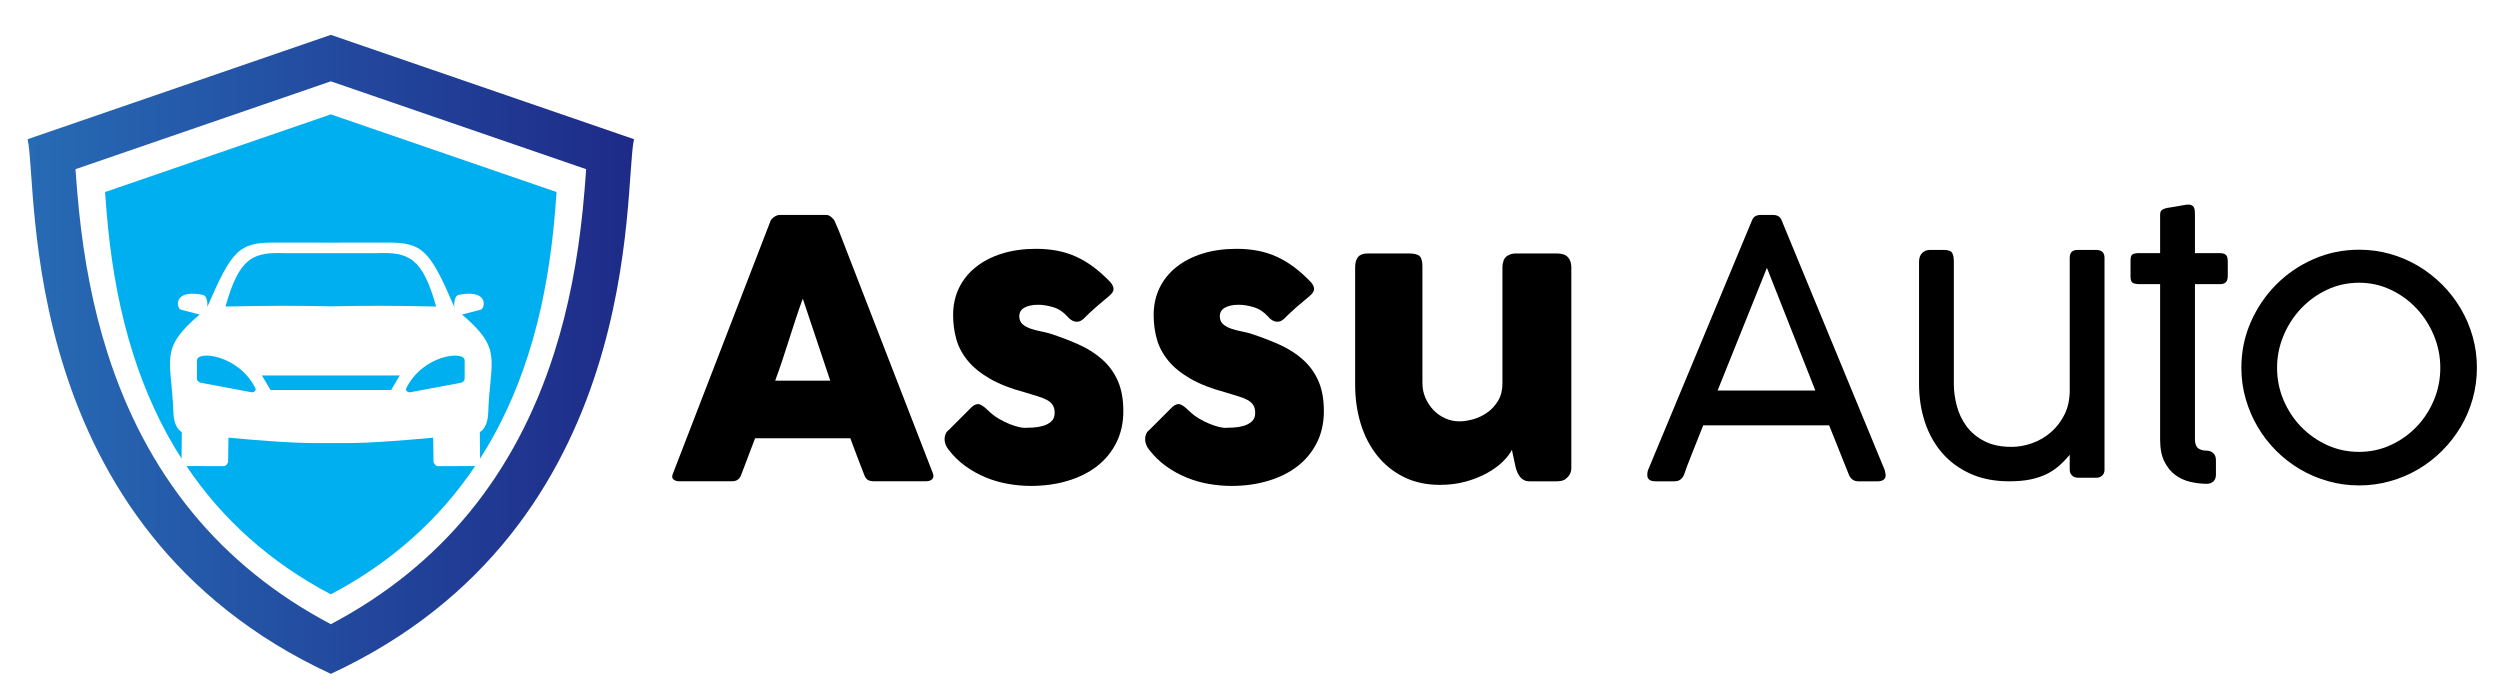 <?xml version="1.0" encoding="utf-8"?>
<!-- Generator: Adobe Illustrator 16.0.0, SVG Export Plug-In . SVG Version: 6.00 Build 0)  -->
<!DOCTYPE svg PUBLIC "-//W3C//DTD SVG 1.1//EN" "http://www.w3.org/Graphics/SVG/1.1/DTD/svg11.dtd">
<svg version="1.1" id="Calque_1" xmlns="http://www.w3.org/2000/svg" xmlns:xlink="http://www.w3.org/1999/xlink" x="0px" y="0px"
	 width="181px" height="49.994px" viewBox="0 0 181 49.994" enable-background="new 0 0 181 49.994" xml:space="preserve">
<g>
	<linearGradient id="SVGID_1_" gradientUnits="userSpaceOnUse" x1="2" y1="25.656" x2="45.902" y2="25.656">
		<stop  offset="0" style="stop-color:#276BB5"/>
		<stop  offset="1" style="stop-color:#1E2A88"/>
	</linearGradient>
	<path fill-rule="evenodd" clip-rule="evenodd" fill="url(#SVGID_1_)" d="M23.952,2.524L2,10.078
		c0.794,3.505-0.959,28.087,21.952,38.709c22.909-10.622,21.157-35.205,21.951-38.709L23.952,2.524L23.952,2.524z M23.952,5.888
		l18.487,6.361c-0.072,1.002-0.151,2.003-0.254,3.003c-0.36,3.496-0.991,6.945-2.06,10.298c-2.807,8.792-8.134,15.398-16.172,19.642
		c-8.04-4.244-13.367-10.851-16.173-19.642c-1.069-3.353-1.701-6.802-2.061-10.298c-0.104-1-0.182-2-0.254-3.003L23.952,5.888z"/>
	<path fill-rule="evenodd" clip-rule="evenodd" fill="#00AFF0" d="M23.951,8.281L7.605,13.905c0.065,0.886,0.134,1.771,0.225,2.656
		c0.318,3.09,0.876,6.14,1.822,9.104c0.881,2.76,2.043,5.279,3.494,7.543l0.016-1.922c-0.362-0.225-0.564-0.676-0.605-1.356
		c-0.129-3.945-1.098-4.612,1.895-7.157c-0.912-0.237-1.369-0.355-1.369-0.355c-0.324-0.145-0.544-1.491,1.595-1.074
		c0.405,0.08,0.34,0.89,0.327,0.889c1.776-4.097,2.277-4.681,4.854-4.67c1.36,0.004,2.725,0.005,4.092,0.005
		c1.367,0,2.732-0.001,4.092-0.005c2.578-0.011,3.079,0.573,4.854,4.67c-0.013,0.001-0.078-0.81,0.327-0.889
		c2.138-0.417,1.918,0.929,1.595,1.074c0,0-0.457,0.118-1.369,0.355c2.994,2.545,2.024,3.211,1.895,7.157
		c-0.041,0.681-0.243,1.132-0.605,1.356l0.016,1.922c1.45-2.265,2.613-4.783,3.493-7.543c0.946-2.964,1.505-6.014,1.823-9.104
		c0.09-0.885,0.16-1.77,0.225-2.656L23.951,8.281L23.951,8.281z M13.494,33.737l0.017,0.006c0,0,0.904,0.002,2.71,0.006
		c0.114-0.008,0.212-0.103,0.293-0.286c0,0,0.009-0.592,0.027-1.776c4.732,0.438,5.897,0.393,7.41,0.393
		c1.512,0,2.678,0.045,7.41-0.393c0.018,1.185,0.027,1.776,0.027,1.776c0.081,0.184,0.178,0.278,0.293,0.286
		c1.807-0.004,2.71-0.006,2.71-0.006l0.017-0.006c-2.6,3.869-6.071,6.98-10.458,9.293C19.565,40.718,16.093,37.606,13.494,33.737
		L13.494,33.737z M23.951,18.334h3.184h0.092v-0.003c2.342-0.093,3.345,0.273,4.349,3.862c-2.8-0.065-5.341-0.07-7.625-0.014
		c-2.283-0.056-4.825-0.052-7.625,0.014c1.004-3.588,2.007-3.955,4.349-3.862v0.003h0.092H23.951L23.951,18.334z M23.951,27.182
		h4.993c-0.82,1.349-0.535,0.93-0.631,1.052h-4.361H19.59c-0.096-0.122,0.188,0.297-0.631-1.052H23.951L23.951,27.182z
		 M33.642,26.093v1.318c0,0.157-0.133,0.275-0.289,0.304l-3.659,0.685c-0.156,0.03-0.358-0.128-0.289-0.272
		C30.585,25.694,33.642,25.349,33.642,26.093L33.642,26.093z M14.261,26.093c0-0.744,3.055-0.398,4.236,2.034
		c0.07,0.145-0.132,0.303-0.289,0.272l-3.659-0.685c-0.156-0.028-0.289-0.146-0.289-0.304V26.093z"/>
</g>
<g>
	<path d="M55.759,16.066c0.008-0.052,0.037-0.108,0.084-0.169c0.047-0.061,0.106-0.117,0.175-0.169
		c0.069-0.052,0.143-0.093,0.221-0.124c0.078-0.03,0.151-0.045,0.221-0.045h3.325c0.147,0,0.273,0.045,0.376,0.137
		c0.104,0.091,0.182,0.171,0.234,0.24l0.325,0.74l6.818,17.585c0.069,0.173,0.057,0.313-0.039,0.422
		c-0.096,0.108-0.26,0.162-0.494,0.162h-3.727c-0.2,0-0.353-0.037-0.461-0.11s-0.192-0.197-0.253-0.37
		c-0.173-0.441-0.342-0.881-0.507-1.318c-0.165-0.437-0.329-0.876-0.493-1.318h-6.896c-0.165,0.442-0.332,0.882-0.5,1.318
		c-0.169,0.438-0.336,0.877-0.5,1.318c-0.113,0.32-0.333,0.48-0.663,0.48h-3.831c-0.165,0-0.301-0.043-0.409-0.13
		s-0.127-0.216-0.058-0.39L55.759,16.066z M58.123,21.625c-0.165,0.441-0.332,0.918-0.5,1.429c-0.169,0.511-0.336,1.026-0.5,1.545
		c-0.165,0.52-0.332,1.032-0.5,1.54c-0.169,0.506-0.336,0.979-0.5,1.422h3.987L58.123,21.625z"/>
	<path d="M71.538,29.716c0.234,0.233,0.487,0.431,0.76,0.591s0.535,0.29,0.786,0.39s0.472,0.171,0.663,0.215
		c0.19,0.043,0.32,0.064,0.389,0.064c0.165,0,0.375-0.007,0.63-0.02s0.5-0.052,0.734-0.117c0.234-0.064,0.435-0.171,0.604-0.317
		c0.169-0.147,0.253-0.355,0.253-0.624c0-0.242-0.048-0.435-0.143-0.578c-0.095-0.143-0.234-0.264-0.416-0.363
		s-0.405-0.188-0.669-0.267c-0.264-0.077-0.561-0.168-0.89-0.272c-1.039-0.276-1.896-0.61-2.571-1s-1.21-0.824-1.604-1.306
		c-0.394-0.48-0.668-0.998-0.825-1.552c-0.156-0.554-0.233-1.138-0.233-1.753c0-0.719,0.143-1.373,0.428-1.961
		c0.286-0.588,0.693-1.093,1.221-1.513c0.528-0.42,1.16-0.745,1.896-0.974c0.736-0.229,1.554-0.344,2.455-0.344
		c0.545,0,1.056,0.045,1.532,0.136c0.476,0.091,0.931,0.234,1.364,0.429c0.433,0.195,0.854,0.446,1.266,0.753
		c0.411,0.307,0.82,0.673,1.227,1.097c0.147,0.173,0.223,0.336,0.228,0.487c0.004,0.151-0.093,0.314-0.292,0.487
		c-0.337,0.277-0.66,0.55-0.967,0.818c-0.308,0.268-0.625,0.567-0.955,0.896c-0.104,0.086-0.208,0.141-0.312,0.162
		c-0.104,0.022-0.204,0.02-0.299-0.006s-0.187-0.069-0.273-0.13s-0.165-0.134-0.233-0.221c-0.303-0.338-0.649-0.565-1.039-0.682
		c-0.39-0.117-0.753-0.176-1.091-0.176c-0.424,0-0.762,0.074-1.013,0.221c-0.251,0.147-0.368,0.372-0.351,0.675
		c0.017,0.225,0.102,0.4,0.253,0.526c0.151,0.125,0.337,0.227,0.558,0.305c0.221,0.078,0.455,0.141,0.702,0.188
		c0.247,0.047,0.474,0.102,0.682,0.162c0.779,0.251,1.494,0.524,2.143,0.818c0.649,0.294,1.212,0.656,1.688,1.084
		s0.846,0.941,1.11,1.539s0.396,1.325,0.396,2.182c0,0.857-0.171,1.624-0.513,2.299c-0.342,0.676-0.812,1.242-1.409,1.701
		c-0.598,0.459-1.305,0.81-2.124,1.052c-0.818,0.243-1.699,0.364-2.643,0.364c-0.537,0-1.083-0.048-1.636-0.144
		c-0.554-0.095-1.091-0.248-1.61-0.461c-0.52-0.212-1.013-0.484-1.481-0.817c-0.467-0.334-0.883-0.738-1.247-1.215
		c-0.095-0.121-0.167-0.249-0.214-0.383c-0.047-0.134-0.069-0.267-0.065-0.396s0.03-0.249,0.078-0.356
		c0.047-0.108,0.124-0.202,0.227-0.279l1.675-1.676c0.208-0.173,0.392-0.233,0.552-0.182C71.081,29.326,71.287,29.474,71.538,29.716
		z"/>
	<path d="M86.057,29.716c0.234,0.233,0.487,0.431,0.76,0.591s0.535,0.29,0.786,0.39s0.472,0.171,0.663,0.215
		c0.19,0.043,0.32,0.064,0.389,0.064c0.165,0,0.375-0.007,0.63-0.02s0.5-0.052,0.734-0.117c0.234-0.064,0.435-0.171,0.604-0.317
		c0.169-0.147,0.253-0.355,0.253-0.624c0-0.242-0.048-0.435-0.143-0.578c-0.095-0.143-0.234-0.264-0.416-0.363
		s-0.405-0.188-0.669-0.267c-0.264-0.077-0.561-0.168-0.89-0.272c-1.039-0.276-1.896-0.61-2.571-1s-1.21-0.824-1.604-1.306
		c-0.394-0.48-0.668-0.998-0.825-1.552c-0.156-0.554-0.233-1.138-0.233-1.753c0-0.719,0.143-1.373,0.428-1.961
		c0.286-0.588,0.693-1.093,1.221-1.513c0.528-0.42,1.16-0.745,1.896-0.974c0.736-0.229,1.554-0.344,2.455-0.344
		c0.545,0,1.056,0.045,1.532,0.136c0.476,0.091,0.931,0.234,1.364,0.429c0.433,0.195,0.854,0.446,1.266,0.753
		c0.411,0.307,0.82,0.673,1.227,1.097c0.147,0.173,0.223,0.336,0.228,0.487c0.004,0.151-0.093,0.314-0.292,0.487
		c-0.337,0.277-0.66,0.55-0.967,0.818c-0.308,0.268-0.625,0.567-0.955,0.896c-0.104,0.086-0.208,0.141-0.312,0.162
		c-0.104,0.022-0.204,0.02-0.299-0.006s-0.187-0.069-0.273-0.13s-0.165-0.134-0.233-0.221c-0.303-0.338-0.649-0.565-1.039-0.682
		c-0.39-0.117-0.753-0.176-1.091-0.176c-0.424,0-0.762,0.074-1.013,0.221c-0.251,0.147-0.368,0.372-0.351,0.675
		c0.017,0.225,0.102,0.4,0.253,0.526c0.151,0.125,0.337,0.227,0.558,0.305c0.221,0.078,0.455,0.141,0.702,0.188
		c0.247,0.047,0.474,0.102,0.682,0.162c0.779,0.251,1.494,0.524,2.143,0.818c0.649,0.294,1.212,0.656,1.688,1.084
		s0.846,0.941,1.11,1.539s0.396,1.325,0.396,2.182c0,0.857-0.171,1.624-0.513,2.299c-0.342,0.676-0.812,1.242-1.409,1.701
		c-0.598,0.459-1.305,0.81-2.124,1.052c-0.818,0.243-1.699,0.364-2.643,0.364c-0.537,0-1.083-0.048-1.636-0.144
		c-0.554-0.095-1.091-0.248-1.61-0.461c-0.52-0.212-1.013-0.484-1.481-0.817c-0.467-0.334-0.883-0.738-1.247-1.215
		c-0.095-0.121-0.167-0.249-0.214-0.383c-0.047-0.134-0.069-0.267-0.065-0.396s0.03-0.249,0.078-0.356
		c0.047-0.108,0.124-0.202,0.227-0.279l1.675-1.676c0.208-0.173,0.392-0.233,0.552-0.182C85.6,29.326,85.806,29.474,86.057,29.716z"
		/>
	<path d="M113.42,34.626c-0.113,0.096-0.232,0.156-0.357,0.183c-0.126,0.025-0.245,0.038-0.357,0.038h-1.961
		c-0.155,0-0.29-0.027-0.402-0.084s-0.208-0.132-0.286-0.227c-0.077-0.096-0.143-0.203-0.194-0.324s-0.096-0.246-0.13-0.376
		l-0.272-1.269c-0.13,0.268-0.347,0.55-0.649,0.848c-0.304,0.298-0.678,0.572-1.124,0.822c-0.445,0.251-0.959,0.458-1.538,0.622
		c-0.58,0.164-1.213,0.246-1.896,0.246c-0.987,0-1.861-0.19-2.623-0.571c-0.763-0.381-1.405-0.9-1.929-1.559
		c-0.524-0.658-0.92-1.427-1.188-2.305c-0.269-0.879-0.402-1.816-0.402-2.813v-8.506c0-0.329,0.071-0.578,0.214-0.747
		c0.143-0.168,0.37-0.253,0.682-0.253h3c0.372,0,0.628,0.063,0.767,0.188s0.208,0.371,0.208,0.734v8.464
		c0,0.372,0.071,0.726,0.214,1.06c0.143,0.333,0.336,0.628,0.578,0.884s0.526,0.457,0.851,0.604s0.669,0.221,1.032,0.221
		c0.312,0,0.649-0.052,1.014-0.155c0.363-0.104,0.701-0.267,1.013-0.488c0.312-0.221,0.571-0.505,0.779-0.852
		s0.312-0.763,0.312-1.248v-8.451c0-0.147,0.028-0.295,0.084-0.442c0.057-0.147,0.141-0.26,0.254-0.338
		c0.112-0.069,0.218-0.117,0.317-0.143c0.1-0.026,0.215-0.039,0.345-0.039h2.935c0.372,0,0.641,0.091,0.806,0.272
		c0.164,0.182,0.247,0.424,0.247,0.728v14.534c0,0.165-0.037,0.316-0.11,0.455c-0.074,0.139-0.176,0.246-0.306,0.324L113.42,34.626z
		"/>
	<path d="M121.926,34.365c-0.061,0.147-0.147,0.264-0.26,0.351s-0.255,0.13-0.429,0.13h-1.376c-0.398,0-0.598-0.151-0.598-0.454
		c0-0.061,0.002-0.11,0.007-0.149c0.004-0.039,0.011-0.076,0.02-0.11c0.008-0.035,0.017-0.065,0.025-0.092l7.493-18
		c0.018-0.043,0.039-0.093,0.065-0.149c0.026-0.057,0.061-0.108,0.104-0.156c0.044-0.047,0.106-0.088,0.188-0.123
		s0.192-0.052,0.331-0.052h0.857c0.13,0,0.235,0.018,0.318,0.052c0.082,0.035,0.145,0.076,0.188,0.123
		c0.043,0.048,0.077,0.1,0.104,0.156c0.026,0.056,0.048,0.106,0.064,0.149l7.429,18c0.009,0.044,0.018,0.087,0.026,0.13
		c0.009,0.044,0.017,0.085,0.025,0.124s0.014,0.071,0.014,0.098c0,0.303-0.199,0.454-0.598,0.454h-1.377
		c-0.173,0-0.315-0.043-0.428-0.13c-0.113-0.087-0.2-0.203-0.26-0.351l-1.429-3.571h-9.117c-0.303,0.771-0.58,1.468-0.831,2.091
		S122.047,34.002,121.926,34.365z M124.354,28.274h7.078l-3.507-8.883L124.354,28.274z"/>
	<path d="M149.847,32.924c-0.251,0.303-0.513,0.573-0.786,0.812c-0.272,0.238-0.58,0.439-0.922,0.604
		c-0.342,0.165-0.729,0.29-1.162,0.377c-0.434,0.087-0.936,0.13-1.507,0.13c-1.064,0-2.004-0.184-2.818-0.552
		c-0.813-0.368-1.495-0.87-2.045-1.507c-0.55-0.636-0.966-1.383-1.247-2.24s-0.422-1.774-0.422-2.753v-8.819
		c0-0.294,0.076-0.515,0.228-0.662c0.151-0.147,0.344-0.221,0.578-0.221h0.961c0.32,0,0.525,0.065,0.616,0.195
		s0.137,0.346,0.137,0.649v8.857c0,0.52,0.071,1.05,0.214,1.591c0.144,0.541,0.377,1.032,0.702,1.474
		c0.324,0.442,0.755,0.801,1.292,1.078c0.536,0.277,1.194,0.416,1.974,0.416c0.493,0,0.989-0.089,1.487-0.267
		c0.497-0.178,0.948-0.439,1.351-0.785c0.402-0.347,0.731-0.773,0.987-1.279c0.255-0.507,0.383-1.094,0.383-1.76v-9.598
		c0-0.381,0.19-0.571,0.571-0.571h1.338c0.406,0,0.61,0.19,0.61,0.571v15.351c0,0.173-0.057,0.312-0.169,0.415
		c-0.112,0.104-0.247,0.156-0.402,0.156h-1.351c-0.183,0-0.327-0.057-0.436-0.169s-0.162-0.247-0.162-0.402V32.924z"/>
	<path d="M159.769,35.027c-0.397,0-0.798-0.048-1.201-0.143c-0.402-0.096-0.764-0.262-1.084-0.5s-0.582-0.563-0.786-0.974
		c-0.203-0.411-0.305-0.938-0.305-1.578v-11.26h-1.507c-0.216,0-0.376-0.033-0.48-0.098c-0.104-0.065-0.155-0.209-0.155-0.435
		v-1.208c0-0.225,0.052-0.366,0.155-0.422c0.104-0.056,0.265-0.084,0.48-0.084h1.507V15.56c0-0.147,0.03-0.253,0.091-0.318
		s0.164-0.119,0.312-0.163c0.052-0.017,0.158-0.037,0.318-0.058s0.326-0.05,0.5-0.084c0.208-0.035,0.433-0.074,0.675-0.117
		c0.147-0.017,0.265-0.008,0.352,0.026c0.086,0.035,0.148,0.086,0.188,0.156s0.063,0.149,0.071,0.24
		c0.009,0.091,0.014,0.188,0.014,0.292v2.792h1.805c0.199,0,0.345,0.043,0.436,0.13c0.091,0.086,0.136,0.242,0.136,0.467v1.026
		c0,0.225-0.045,0.385-0.136,0.48c-0.091,0.096-0.236,0.143-0.436,0.143h-1.805v11.234c0,0.304,0.073,0.516,0.221,0.637
		s0.351,0.182,0.61,0.182c0.199,0,0.363,0.061,0.493,0.182s0.195,0.29,0.195,0.507v1.064c0,0.199-0.061,0.357-0.182,0.475
		C160.128,34.969,159.968,35.027,159.769,35.027z"/>
	<path d="M162.275,26.625c0-1.169,0.227-2.271,0.682-3.306s1.07-1.941,1.846-2.721s1.679-1.394,2.71-1.844s2.127-0.675,3.288-0.675
		c0.771,0,1.519,0.102,2.242,0.305c0.724,0.204,1.401,0.494,2.034,0.87c0.632,0.377,1.208,0.825,1.729,1.344
		c0.52,0.52,0.968,1.097,1.345,1.734c0.377,0.636,0.667,1.316,0.871,2.039c0.203,0.723,0.306,1.474,0.306,2.254
		c0,0.779-0.103,1.53-0.306,2.253c-0.204,0.724-0.494,1.4-0.871,2.033c-0.377,0.632-0.825,1.207-1.345,1.727
		c-0.521,0.52-1.097,0.966-1.729,1.338c-0.633,0.372-1.311,0.66-2.034,0.863c-0.724,0.204-1.471,0.306-2.242,0.306
		c-0.771,0-1.519-0.102-2.242-0.306c-0.724-0.203-1.401-0.491-2.033-0.863c-0.633-0.372-1.209-0.818-1.729-1.338
		c-0.52-0.52-0.966-1.095-1.338-1.727c-0.373-0.633-0.663-1.31-0.871-2.033C162.379,28.155,162.275,27.404,162.275,26.625z
		 M164.859,26.625c0,0.822,0.156,1.602,0.468,2.338c0.312,0.735,0.735,1.381,1.272,1.935c0.537,0.555,1.164,0.996,1.883,1.325
		s1.489,0.493,2.312,0.493c0.814,0,1.578-0.164,2.293-0.493c0.714-0.329,1.337-0.771,1.87-1.325c0.532-0.554,0.952-1.199,1.26-1.935
		c0.307-0.736,0.461-1.516,0.461-2.338c0-0.806-0.154-1.581-0.461-2.325c-0.308-0.745-0.728-1.4-1.26-1.967
		c-0.533-0.567-1.156-1.02-1.87-1.357c-0.715-0.337-1.479-0.506-2.293-0.506c-0.822,0-1.593,0.169-2.312,0.506
		c-0.719,0.338-1.346,0.791-1.883,1.357s-0.961,1.223-1.272,1.967S164.859,25.819,164.859,26.625z"/>
</g>
</svg>
